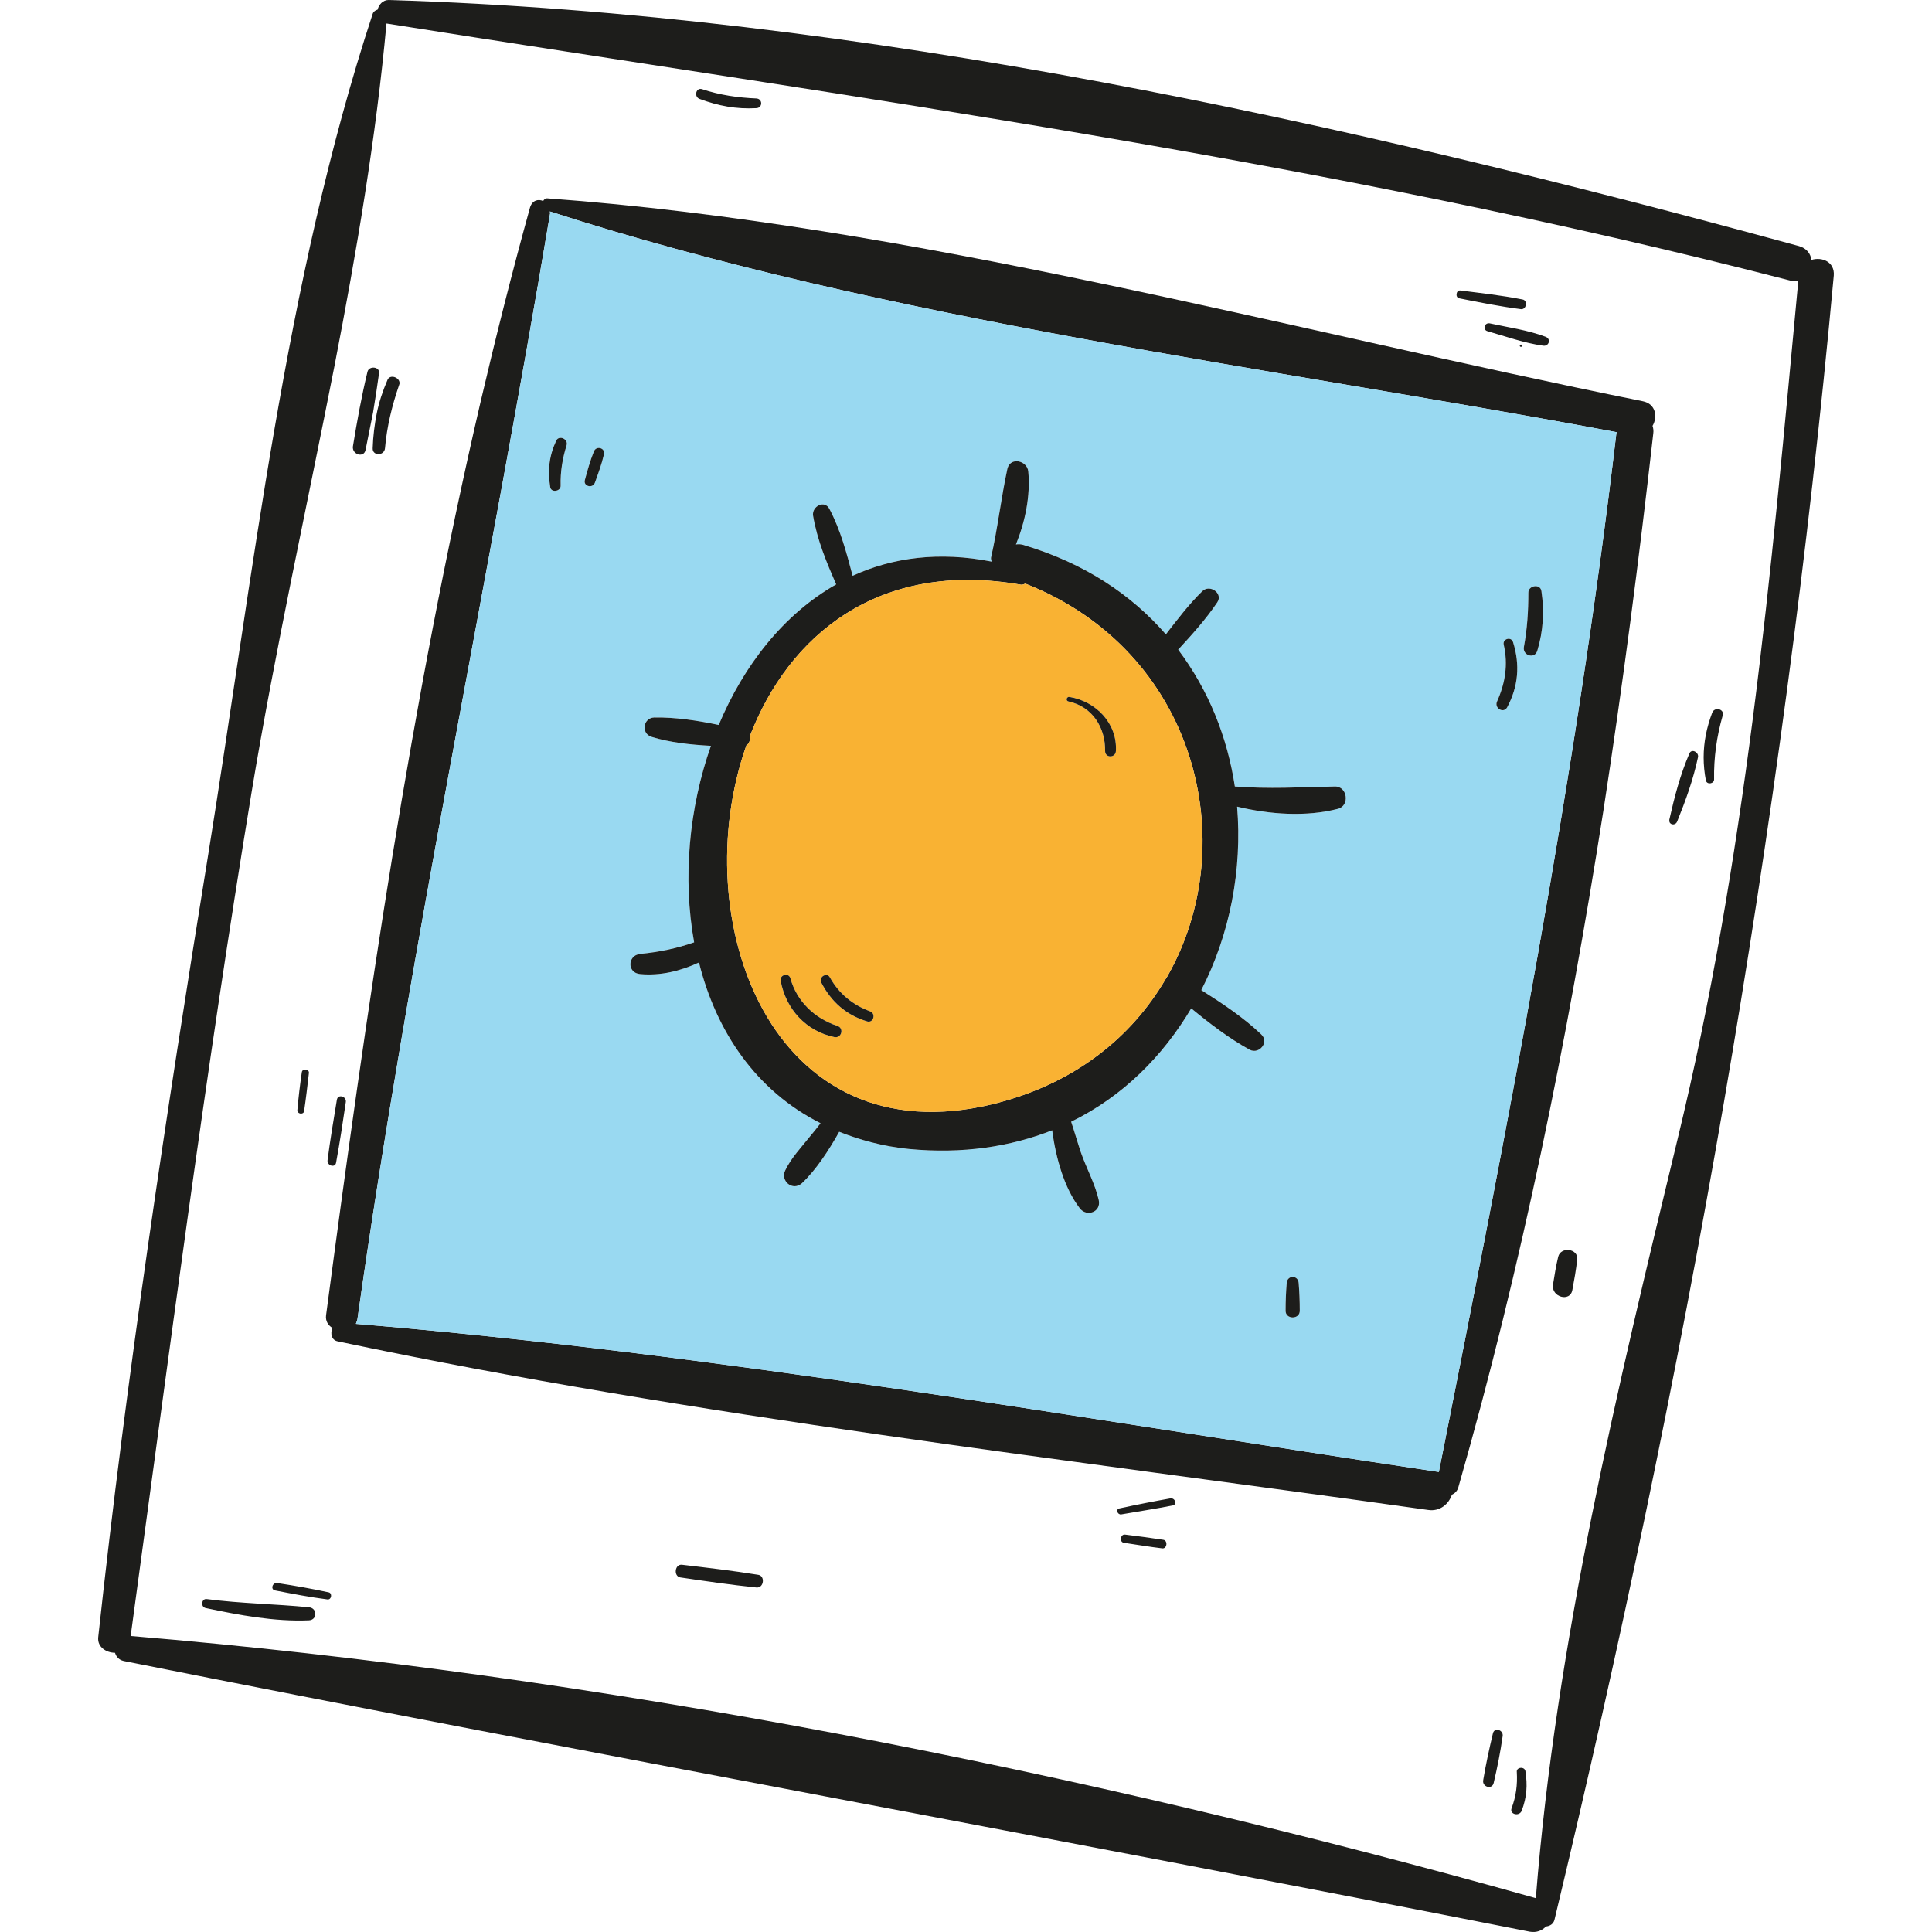 <?xml version="1.0" encoding="iso-8859-1"?>
<!-- Uploaded to: SVG Repo, www.svgrepo.com, Generator: SVG Repo Mixer Tools -->
<svg height="800px" width="800px" version="1.1" id="Layer_1" xmlns="http://www.w3.org/2000/svg" xmlns:xlink="http://www.w3.org/1999/xlink" 
	 viewBox="0 0 208.193 208.193" xml:space="preserve">
<g>
	<path style="fill:#1D1D1B;" d="M195.198,28.009c1.125-0.362,2.532,0.201,2.411,1.688c-5.506,59.957-16.034,118.588-30.099,177.179
		c-0.12,0.482-0.522,0.683-0.924,0.723c-0.402,0.442-1.005,0.683-1.728,0.563c-50.473-9.966-101.147-19.128-151.54-29.175
		c-0.522-0.121-0.804-0.482-0.924-0.884c-0.924,0-1.929-0.603-1.808-1.688c3.054-28.21,7.314-56.34,11.855-84.35
		c4.821-29.858,8.236-61.765,17.72-90.578c0.08-0.241,0.321-0.402,0.522-0.442C40.844,0.482,41.246,0,41.889,0
		c50.955,1.567,102.996,13.141,151.982,26.522C194.715,26.764,195.117,27.366,195.198,28.009z M193.791,30.22
		c-0.281,0.08-0.603,0.08-0.924,0C142.755,17.28,92.604,10.609,41.648,2.532c-1.125,12.297-3.215,24.553-5.586,36.81
		c-3.014,15.391-6.43,30.782-8.961,46.093c-4.983,30.22-8.881,60.52-13.02,90.86c50.433,4.22,102.715,14.547,151.42,28.251
		c2.17-27.527,8.801-55.014,15.271-81.778c3.657-15.07,6.148-30.139,8.117-45.37C190.898,61.765,192.304,46.053,193.791,30.22z"/>
	<path style="fill:#1D1D1B;" d="M185.674,76.955c0,0.04-0.04,0.08-0.04,0.161c-0.643,2.25-0.965,4.541-0.924,6.872
		c0,0.482-0.764,0.603-0.884,0.121c-0.161-0.844-0.241-1.688-0.241-2.491c0-1.648,0.321-3.215,0.924-4.822
		C184.749,76.192,185.674,76.353,185.674,76.955z"/>
	<path style="fill:#1D1D1B;" d="M182.057,81.175c0.241-0.522,1.005-0.121,0.924,0.402c-0.522,2.451-1.326,4.662-2.25,6.952
		c-0.201,0.482-0.844,0.362-0.844-0.08c0-0.04,0-0.08,0-0.12C180.449,85.837,181.052,83.506,182.057,81.175z"/>
	<path style="fill:#1D1D1B;" d="M177.034,43.24c1.406,0.281,1.607,1.688,1.045,2.652c0.08,0.241,0.121,0.522,0.08,0.804
		c-1.527,13.543-3.295,27.165-5.385,40.708c-3.858,24.594-8.801,49.067-15.632,72.897c-0.121,0.402-0.402,0.643-0.683,0.764
		c-0.322,0.964-1.246,1.849-2.572,1.648c-39.061-5.506-78.844-10.006-117.463-18.164c-0.723-0.12-0.844-0.884-0.603-1.447
		c-0.442-0.281-0.764-0.723-0.683-1.366c4.34-32.751,9.122-66.025,16.637-98.375c1.648-7.032,3.416-14.065,5.345-21.017
		c0.241-0.764,0.884-0.924,1.406-0.683c0.121-0.201,0.281-0.322,0.522-0.281C98.39,24.272,138.375,35.444,177.034,43.24z
		 M174.18,46.696c0-0.04,0.04-0.08,0.04-0.121C136.366,39.462,95.859,34.6,59.249,22.785c0,0.08,0.04,0.08,0.04,0.161
		c-6.671,39.824-15.11,79.206-20.776,119.231c-0.04,0.201-0.121,0.322-0.161,0.482c39.02,3.255,77.96,10.167,116.659,15.954
		c0.04,0,0.04,0,0.04,0C162.446,121.361,169.72,84.51,174.18,46.696z"/>
	<path style="fill:#99D9F1;" d="M174.221,46.575c0,0.04-0.04,0.08-0.04,0.121c-4.461,37.815-11.734,74.665-19.128,111.917
		c0,0,0,0-0.04,0c-38.699-5.787-77.639-12.699-116.659-15.954c0.04-0.161,0.12-0.281,0.161-0.482
		C44.18,102.152,52.619,62.77,59.29,22.946c0-0.08-0.04-0.08-0.04-0.161C95.859,34.6,136.366,39.462,174.221,46.575z
		 M165.661,70.124c0.643-2.13,0.764-4.26,0.442-6.43c-0.12-0.844-1.447-0.603-1.407,0.201c0,1.969-0.12,3.858-0.482,5.827
		C164.054,70.646,165.38,71.048,165.661,70.124z M162.406,76.232c1.206-2.25,1.406-4.581,0.643-7.033
		c-0.201-0.643-1.165-0.362-1.005,0.281c0.482,2.13,0.161,4.139-0.723,6.108C161,76.313,162.004,76.915,162.406,76.232z
		 M144.162,87.163c1.326-0.321,1.045-2.451-0.321-2.411c-3.697,0.08-7.153,0.281-10.77,0c-0.804-5.305-2.813-10.368-6.108-14.748
		c1.487-1.607,2.974-3.255,4.219-5.104c0.643-0.964-0.804-1.969-1.607-1.206c-1.447,1.406-2.692,3.054-3.938,4.661
		c-3.697-4.26-8.76-7.675-15.391-9.645c-0.281-0.08-0.522-0.08-0.764-0.04c1.005-2.492,1.567-5.224,1.326-7.876
		c-0.12-1.165-1.929-1.608-2.25-0.281c-0.683,3.175-1.045,6.43-1.768,9.604c0,0.161,0.04,0.281,0.08,0.402
		c-5.666-1.125-10.689-0.442-14.989,1.527c-0.643-2.451-1.286-4.903-2.492-7.193c-0.522-1.045-1.929-0.281-1.768,0.723
		c0.442,2.612,1.447,5.023,2.492,7.394c-5.666,3.215-9.966,8.72-12.659,15.15c-2.291-0.482-4.702-0.844-6.952-0.804
		c-1.206,0.04-1.447,1.728-0.281,2.09c1.969,0.603,4.179,0.844,6.39,0.964c-2.371,6.751-3.054,14.266-1.808,21.178
		c-1.849,0.643-3.737,1.045-5.827,1.246c-1.366,0.161-1.407,2.049,0,2.17c2.21,0.201,4.34-0.321,6.349-1.246
		c1.849,7.434,6.148,13.824,13.101,17.32c-0.362,0.482-0.723,0.924-1.125,1.407c-0.924,1.165-2.049,2.331-2.692,3.697
		c-0.522,1.125,0.804,2.25,1.808,1.366c1.527-1.447,2.893-3.536,4.019-5.546c2.25,0.884,4.702,1.567,7.474,1.848
		c5.827,0.563,10.971-0.241,15.472-2.009c0.402,2.974,1.286,6.188,2.974,8.399c0.723,0.964,2.331,0.442,2.049-0.884
		c-0.402-1.768-1.326-3.416-1.929-5.144c-0.362-1.085-0.683-2.21-1.045-3.295c5.586-2.733,9.886-7.073,12.94-12.216
		c2.009,1.648,4.099,3.255,6.309,4.461c1.005,0.523,2.13-0.804,1.246-1.648c-1.889-1.808-4.179-3.335-6.47-4.782
		c3.094-6.028,4.42-12.98,3.858-19.771C136.808,87.766,140.746,88.047,144.162,87.163z M138.536,141.212
		c-0.04,1.005,1.567,1.005,1.527,0c0-1.005-0.04-1.969-0.121-2.974c-0.08-0.844-1.206-0.844-1.286,0
		C138.576,139.243,138.536,140.208,138.536,141.212z M65.076,48.986c0.201-0.723-0.844-1.005-1.085-0.322
		c-0.402,1.005-0.683,2.009-0.964,3.054c-0.201,0.683,0.844,0.965,1.085,0.281C64.474,50.996,64.835,50.031,65.076,48.986z
		 M61.058,47.982c0.201-0.683-0.844-1.125-1.125-0.482c-0.764,1.648-0.924,3.175-0.643,4.983c0.08,0.643,1.165,0.482,1.125-0.161
		C60.375,50.835,60.616,49.388,61.058,47.982z"/>
	<path style="fill:#1D1D1B;" d="M167.912,135.426c0.281-1.125,2.17-0.884,2.049,0.281c-0.12,1.125-0.321,2.21-0.522,3.295
		c-0.241,1.366-2.291,0.764-2.09-0.563C167.51,137.435,167.67,136.43,167.912,135.426z"/>
	<path style="fill:#1D1D1B;" d="M166.545,36.288c0.643,0.241,0.362,1.045-0.241,0.965c-2.049-0.281-4.059-1.005-6.028-1.567
		c-0.522-0.161-0.322-0.924,0.241-0.844C162.527,35.283,164.616,35.564,166.545,36.288z"/>
	<path style="fill:#1D1D1B;" d="M166.103,63.694c0.322,2.17,0.201,4.3-0.442,6.43c-0.281,0.924-1.607,0.522-1.447-0.402
		c0.362-1.969,0.482-3.858,0.482-5.827C164.656,63.091,165.983,62.85,166.103,63.694z"/>
	<path style="fill:#1D1D1B;" d="M164.375,190.842c0.241,1.527,0.161,2.813-0.402,4.3c-0.281,0.643-1.326,0.362-1.085-0.281
		c0.482-1.286,0.643-2.532,0.563-3.898C163.371,190.44,164.255,190.319,164.375,190.842z"/>
	<path style="fill:#1D1D1B;" d="M164.054,32.269c0.603,0.08,0.442,1.125-0.161,1.045c-2.21-0.281-4.42-0.723-6.631-1.165
		c-0.482-0.08-0.362-0.924,0.12-0.844C159.593,31.586,161.843,31.827,164.054,32.269z"/>
	<path style="fill:#1D1D1B;" d="M163.893,37.132c0.201,0,0.201,0.241,0,0.241C163.732,37.373,163.732,37.132,163.893,37.132z"/>
	<path style="fill:#1D1D1B;" d="M163.049,69.2c0.764,2.451,0.563,4.782-0.643,7.033c-0.402,0.683-1.407,0.08-1.085-0.643
		c0.884-1.969,1.206-3.978,0.723-6.108C161.884,68.838,162.848,68.557,163.049,69.2z"/>
	<path style="fill:#1D1D1B;" d="M160.879,186.783c0.161-0.683,1.165-0.362,1.045,0.322c-0.241,1.688-0.563,3.335-0.964,5.023
		c-0.161,0.764-1.286,0.442-1.125-0.322C160.116,190.118,160.477,188.471,160.879,186.783z"/>
	<path style="fill:#1D1D1B;" d="M143.84,84.752c1.366-0.04,1.648,2.09,0.321,2.411c-3.416,0.884-7.354,0.603-10.85-0.241
		c0.563,6.791-0.764,13.743-3.858,19.771c2.291,1.447,4.581,2.974,6.47,4.782c0.884,0.844-0.241,2.17-1.246,1.648
		c-2.21-1.205-4.3-2.813-6.309-4.461c-3.054,5.144-7.354,9.484-12.94,12.216c0.362,1.085,0.683,2.21,1.045,3.295
		c0.603,1.728,1.527,3.376,1.929,5.144c0.281,1.326-1.326,1.848-2.049,0.884c-1.688-2.21-2.572-5.425-2.974-8.399
		c-4.501,1.768-9.645,2.572-15.472,2.009c-2.773-0.281-5.224-0.964-7.474-1.848c-1.125,2.009-2.492,4.099-4.019,5.546
		c-1.005,0.884-2.331-0.241-1.808-1.366c0.643-1.366,1.768-2.532,2.692-3.697c0.402-0.482,0.763-0.924,1.125-1.407
		c-6.952-3.496-11.252-9.886-13.101-17.32c-2.009,0.924-4.139,1.447-6.349,1.246c-1.407-0.121-1.366-2.009,0-2.17
		c2.09-0.201,3.978-0.603,5.827-1.246c-1.246-6.912-0.563-14.427,1.808-21.178c-2.21-0.12-4.42-0.362-6.39-0.964
		c-1.165-0.362-0.924-2.049,0.281-2.09c2.25-0.04,4.661,0.322,6.952,0.804c2.693-6.43,6.992-11.935,12.659-15.15
		c-1.045-2.371-2.049-4.782-2.492-7.394c-0.161-1.005,1.246-1.768,1.768-0.723c1.205,2.291,1.848,4.742,2.492,7.193
		c4.3-1.969,9.323-2.652,14.989-1.527c-0.04-0.121-0.08-0.241-0.08-0.402c0.723-3.175,1.085-6.43,1.768-9.604
		c0.322-1.326,2.13-0.884,2.25,0.281c0.241,2.652-0.322,5.385-1.326,7.876c0.241-0.04,0.482-0.04,0.764,0.04
		c6.631,1.969,11.694,5.385,15.391,9.645c1.246-1.607,2.492-3.255,3.938-4.661c0.804-0.764,2.25,0.241,1.607,1.206
		c-1.246,1.849-2.733,3.496-4.219,5.104c3.295,4.38,5.304,9.444,6.108,14.748C136.687,85.033,140.143,84.832,143.84,84.752z
		 M125.797,105.206c8.198-14.386,3.094-35.082-15.311-42.316c-0.161,0.08-0.281,0.121-0.442,0.121
		c-15.391-2.692-25.076,5.465-29.255,16.356c0.08,0.362-0.04,0.764-0.362,0.964c-6.59,18.686,2.572,44.566,26.683,38.618
		c8.72-2.17,14.829-7.193,18.485-13.422C125.676,105.407,125.717,105.327,125.797,105.206z"/>
	<path style="fill:#1D1D1B;" d="M140.063,141.212c0.04,1.005-1.567,1.005-1.527,0c0-1.005,0.04-1.969,0.121-2.974
		c0.08-0.844,1.206-0.844,1.286,0C140.023,139.243,140.063,140.208,140.063,141.212z"/>
	<path style="fill:#F9B233;" d="M110.486,62.891c18.405,7.233,23.509,27.929,15.311,42.316c-0.08,0.12-0.121,0.201-0.201,0.322
		c-3.657,6.229-9.765,11.252-18.485,13.422c-24.112,5.946-33.274-19.933-26.684-38.62c0.321-0.201,0.442-0.603,0.362-0.964
		c4.179-10.89,13.864-19.048,29.255-16.356C110.205,63.011,110.325,62.971,110.486,62.891z M120.251,80.934
		c0.161-2.974-2.13-5.345-4.983-5.827c-0.321-0.08-0.482,0.402-0.121,0.482c2.572,0.563,3.978,2.813,3.938,5.345
		C119.086,81.698,120.211,81.698,120.251,80.934z M93.447,110.068c0.683,0.201,0.965-0.844,0.321-1.085
		c-1.889-0.683-3.376-1.929-4.34-3.657c-0.322-0.603-1.246-0.04-0.924,0.563C89.59,107.979,91.197,109.385,93.447,110.068z
		 M89.911,111.756c0.763,0.161,1.085-0.964,0.321-1.206c-2.451-0.804-4.38-2.652-5.063-5.144c-0.201-0.643-1.165-0.362-1.045,0.281
		C84.687,108.742,86.857,111.113,89.911,111.756z"/>
	<path style="fill:#1D1D1B;" d="M126.118,161.466c0.522-0.08,0.764,0.683,0.241,0.764c-1.849,0.362-3.697,0.643-5.546,0.964
		c-0.402,0.04-0.603-0.563-0.201-0.643C122.462,162.149,124.31,161.788,126.118,161.466z"/>
	<path style="fill:#1D1D1B;" d="M125.355,165.927c0.523,0.08,0.402,1.005-0.12,0.924c-1.366-0.161-2.773-0.402-4.139-0.603
		c-0.482-0.08-0.362-0.924,0.12-0.884C122.582,165.525,123.989,165.726,125.355,165.927z"/>
	<path style="fill:#1D1D1B;" d="M115.268,75.107c2.853,0.482,5.144,2.853,4.983,5.827c-0.04,0.764-1.165,0.764-1.165,0
		c0.04-2.532-1.366-4.782-3.938-5.345C114.786,75.509,114.947,75.027,115.268,75.107z"/>
	<path style="fill:#1D1D1B;" d="M93.769,108.983c0.643,0.241,0.362,1.286-0.321,1.085c-2.25-0.683-3.858-2.09-4.943-4.179
		c-0.322-0.603,0.603-1.165,0.924-0.563C90.393,107.055,91.88,108.3,93.769,108.983z"/>
	<path style="fill:#1D1D1B;" d="M90.233,110.551c0.764,0.241,0.442,1.366-0.321,1.206c-3.054-0.643-5.224-3.014-5.787-6.068
		c-0.12-0.643,0.844-0.924,1.045-0.281C85.852,107.898,87.781,109.747,90.233,110.551z"/>
	<path style="fill:#1D1D1B;" d="M81.713,169.704c0.763,0.12,0.603,1.447-0.201,1.366c-2.733-0.281-5.465-0.683-8.198-1.085
		c-0.763-0.121-0.603-1.487,0.201-1.366C76.248,168.941,78.981,169.262,81.713,169.704z"/>
	<path style="fill:#1D1D1B;" d="M81.512,10.609c0.683,0.04,0.683,1.005,0,1.045c-2.17,0.121-4.099-0.241-6.148-1.005
		c-0.603-0.241-0.362-1.246,0.281-1.045C77.574,10.247,79.543,10.529,81.512,10.609z"/>
	<path style="fill:#1D1D1B;" d="M63.991,48.665c0.241-0.683,1.286-0.402,1.085,0.322c-0.241,1.045-0.603,2.009-0.964,3.014
		c-0.241,0.683-1.286,0.402-1.085-0.281C63.308,50.674,63.59,49.669,63.991,48.665z"/>
	<path style="fill:#1D1D1B;" d="M59.933,47.499c0.281-0.643,1.326-0.201,1.125,0.482c-0.442,1.406-0.683,2.853-0.643,4.34
		c0.04,0.643-1.045,0.804-1.125,0.161C59.008,50.674,59.169,49.147,59.933,47.499z"/>
	<path style="fill:#1D1D1B;" d="M43.055,41.271c0,0.04,0,0.121-0.04,0.201c-0.764,2.21-1.326,4.501-1.527,6.832
		c-0.08,0.844-1.366,0.844-1.326,0c0.04-1.286,0.201-2.572,0.442-3.778s0.643-2.411,1.165-3.617
		C42.05,40.306,43.055,40.668,43.055,41.271z"/>
	<path style="fill:#1D1D1B;" d="M39.599,40.065c0.161-0.683,1.366-0.563,1.246,0.161c-0.201,1.407-0.402,2.813-0.643,4.22
		c-0.281,1.326-0.522,2.692-0.804,4.019c-0.161,0.924-1.487,0.522-1.366-0.362C38.473,45.41,38.956,42.717,39.599,40.065z"/>
	<path style="fill:#1D1D1B;" d="M36.303,118.507c0.12-0.643,1.045-0.362,0.964,0.241c-0.321,2.17-0.643,4.34-1.045,6.51
		c-0.08,0.643-1.005,0.362-0.924-0.241C35.58,122.848,35.942,120.678,36.303,118.507z"/>
	<path style="fill:#1D1D1B;" d="M35.419,171.593c0.402,0.08,0.321,0.804-0.121,0.763c-1.889-0.241-3.777-0.603-5.626-0.964
		c-0.563-0.08-0.321-0.884,0.201-0.804C31.722,170.87,33.571,171.191,35.419,171.593z"/>
	<path style="fill:#1D1D1B;" d="M33.29,173.2c0.924,0.08,0.924,1.366,0,1.407c-3.697,0.161-7.515-0.563-11.132-1.326
		c-0.563-0.121-0.442-1.045,0.121-0.964C25.936,172.798,29.633,172.839,33.29,173.2z"/>
	<path style="fill:#1D1D1B;" d="M32.526,115.534c0.08-0.442,0.804-0.321,0.764,0.08c-0.161,1.407-0.321,2.773-0.522,4.139
		c-0.08,0.402-0.764,0.281-0.723-0.121C32.164,118.266,32.325,116.9,32.526,115.534z"/>
</g>
</svg>